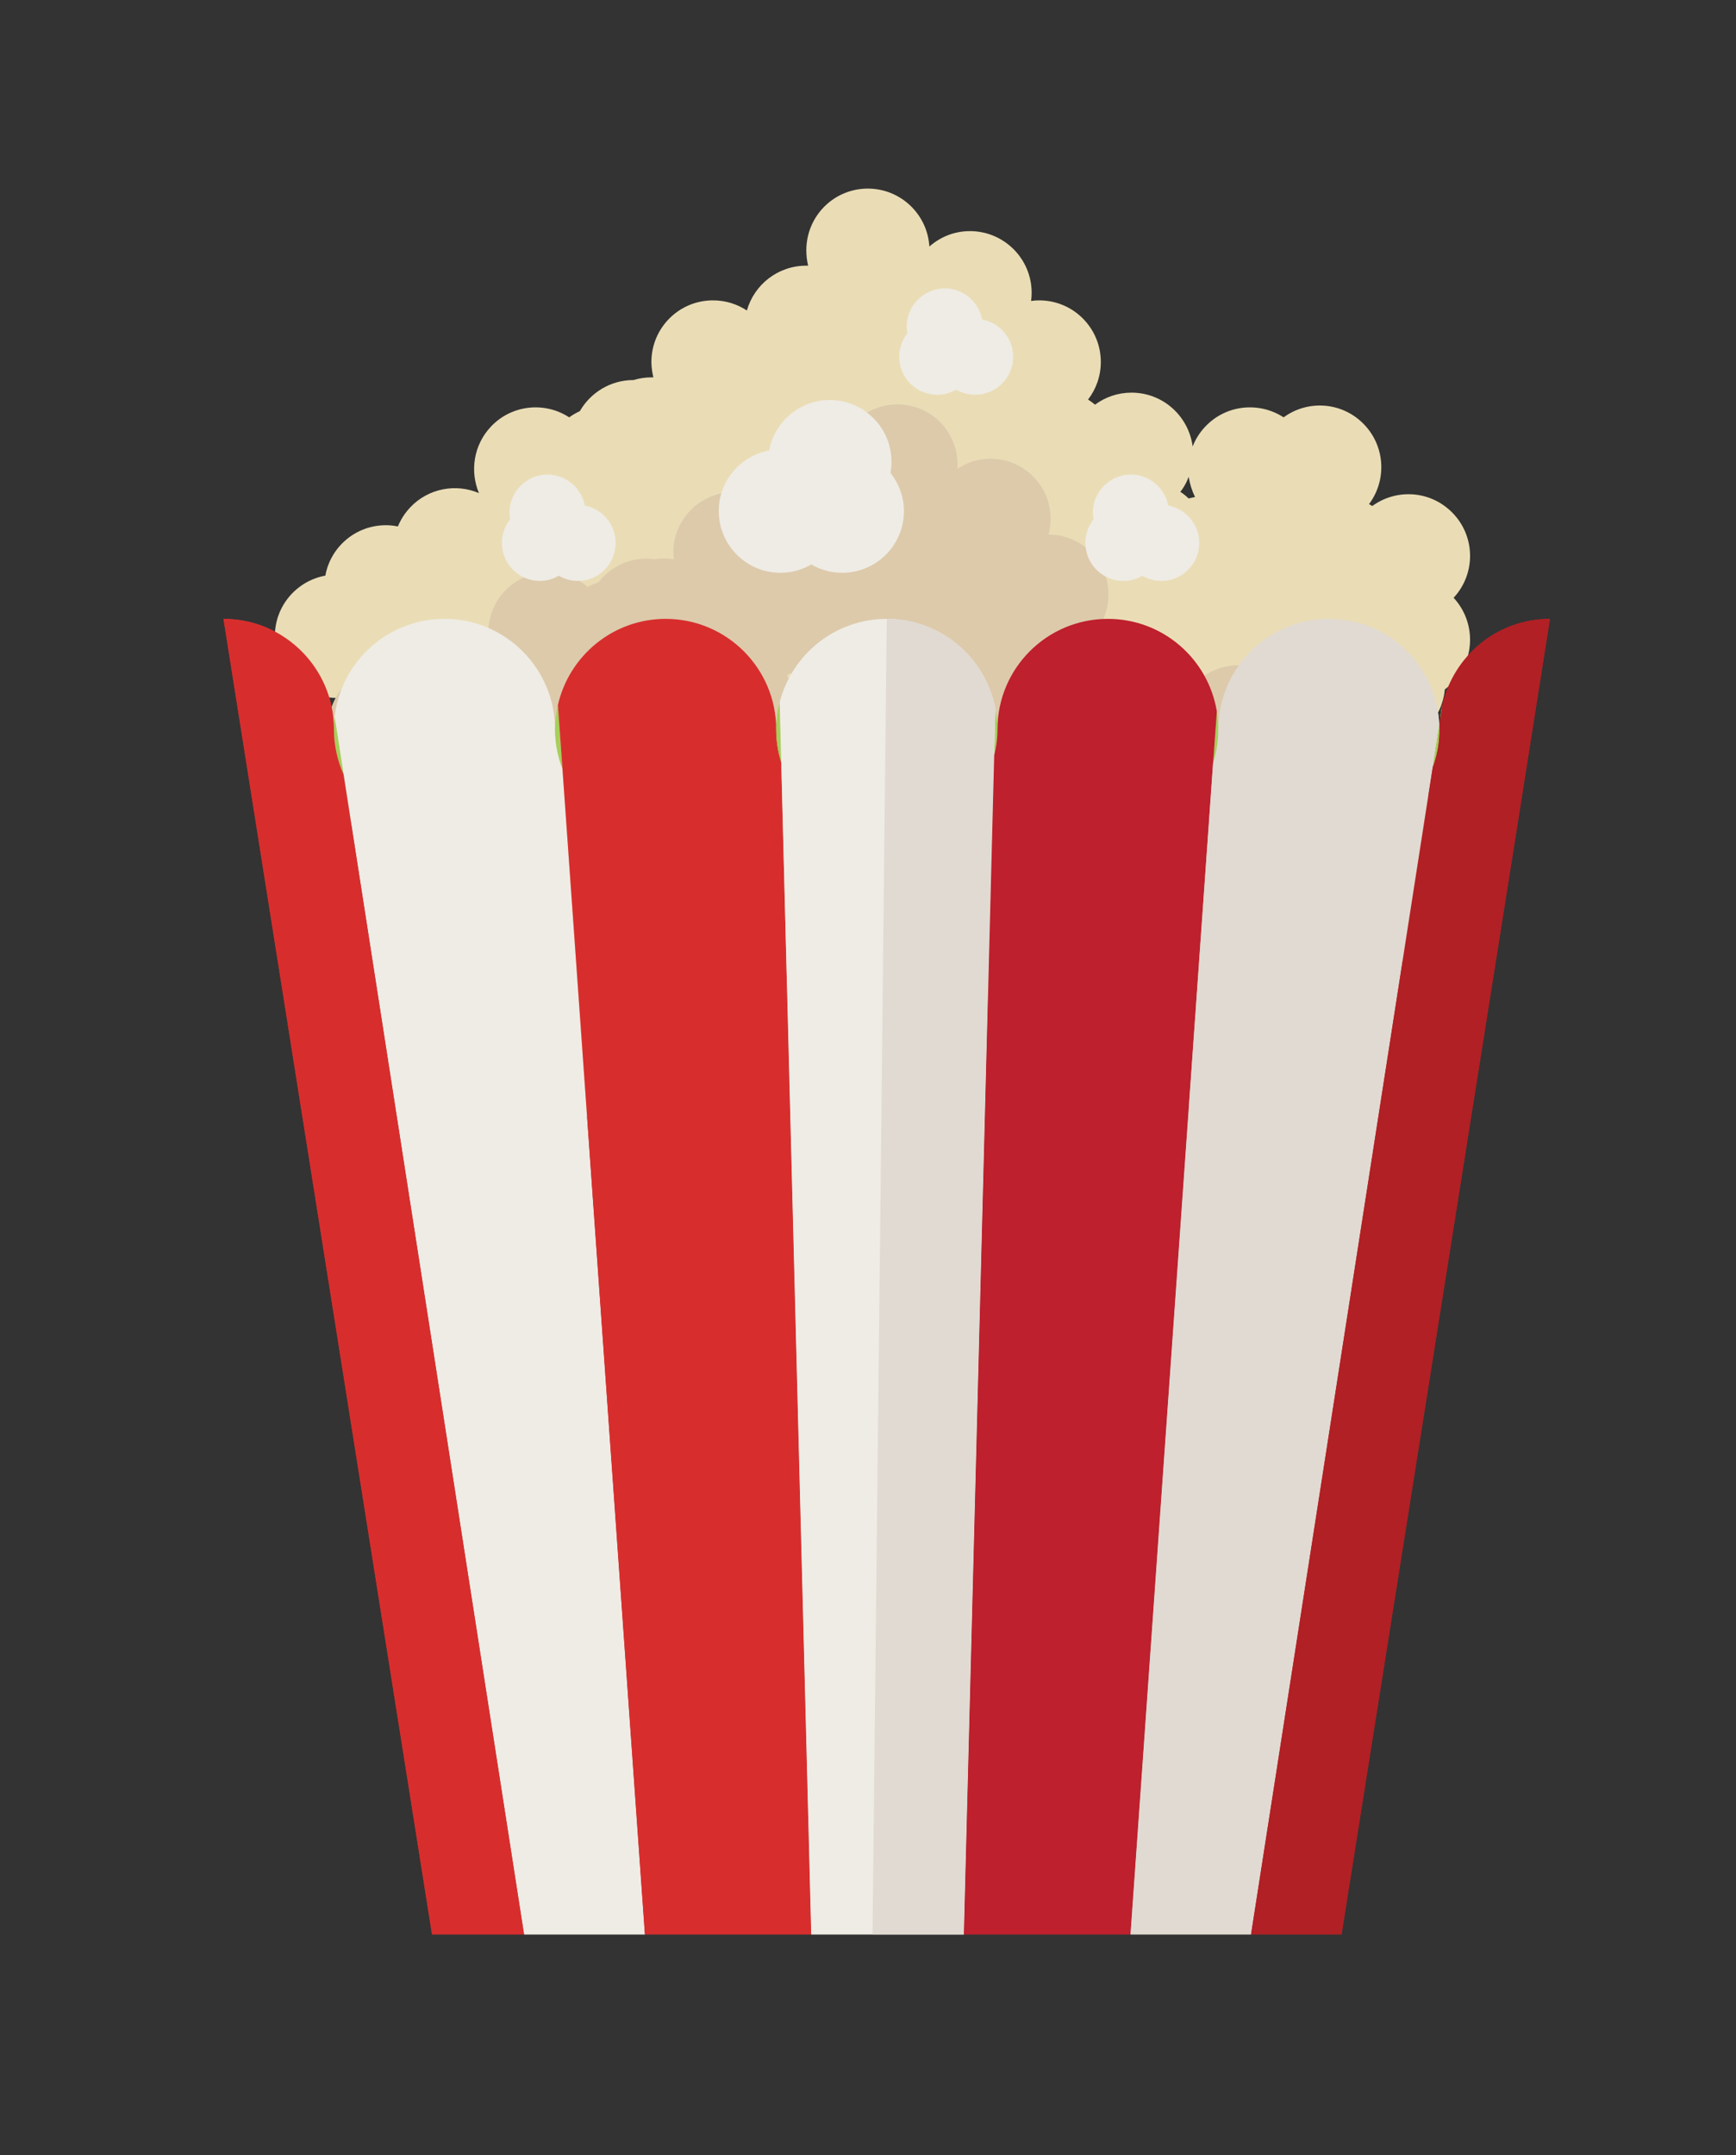 <?xml version="1.0" encoding="UTF-8" standalone="no"?>
<!-- Created with Inkscape (http://www.inkscape.org/) -->

<svg
   xmlns:dc="http://purl.org/dc/elements/1.1/"
   xmlns:cc="http://creativecommons.org/ns#"
   xmlns:rdf="http://www.w3.org/1999/02/22-rdf-syntax-ns#"
   xmlns:svg="http://www.w3.org/2000/svg"
   xmlns="http://www.w3.org/2000/svg"
   xmlns:sodipodi="http://sodipodi.sourceforge.net/DTD/sodipodi-0.dtd"
   xmlns:inkscape="http://www.inkscape.org/namespaces/inkscape"
   width="8.461mm"
   height="10.502mm"
   viewBox="0 0 8.461 10.502"
   version="1.1"
   id="svg5889"
   inkscape:version="0.92.3 (2405546, 2018-03-11)"
   sodipodi:docname="pop-corn-food.svg">
  <rect x="0" y="0" width="8.461" height="10.502" fill="#333333" stroke="none"/>
  <defs
     id="defs5883" />
  <sodipodi:namedview
     id="base"
     pagecolor="#ffffff"
     bordercolor="#666666"
     borderopacity="1.0"
     inkscape:pageopacity="0.0"
     inkscape:pageshadow="2"
     inkscape:zoom="3.06"
     inkscape:cx="91.620476"
     inkscape:cy="6.8830535"
     inkscape:document-units="mm"
     inkscape:current-layer="layer1"
     showgrid="false"
     fit-margin-top="1"
     fit-margin-bottom="1"
     fit-margin-right="1"
     fit-margin-left="1"
     inkscape:window-width="1853"
     inkscape:window-height="1025"
     inkscape:window-x="67"
     inkscape:window-y="27"
     inkscape:window-maximized="1" />
  <g
     inkscape:label="Capa 1"
     inkscape:groupmode="layer"
     id="layer1"
     transform="translate(-81.592,-112.781)">
    <g
       transform="matrix(0.353,0,0,-0.353,-59.302,242.406)"
       id="g7513">
      <g
         transform="translate(406.898,356.597)"
         id="g126">
        <path
           inkscape:connector-curvature="0"
           id="path128"
           style="fill:#efece5;fill-opacity:1;fill-rule:nonzero;stroke:none"
           d="m 0,0 c -0.064,0.169 -0.102,0.35 -0.102,0.542 0,0.843 -0.683,1.527 -1.525,1.527 -0.787,0 -1.432,-0.593 -1.518,-1.357 l 0.124,-0.791 2.492,-16.013 h 1.668 z" />
      </g>
      <g
         transform="translate(403.744,357.14)"
         id="g130">
        <path
           inkscape:connector-curvature="0"
           id="path132"
           style="fill:#a6cf5a;fill-opacity:1;fill-rule:nonzero;stroke:none"
           d="M 0,0 C 0,-0.222 0.049,-0.432 0.133,-0.622 L 0.01,0.169 C 0.006,0.114 0,0.058 0,0" />
      </g>
      <g
         transform="translate(406.797,357.14)"
         id="g134">
        <path
           inkscape:connector-curvature="0"
           id="path136"
           style="fill:#a6cf5a;fill-opacity:1;fill-rule:nonzero;stroke:none"
           d="M 0,0 C 0,-0.192 0.037,-0.374 0.102,-0.542 L 0.039,0.337 C 0.016,0.229 0,0.116 0,0" />
      </g>
      <g
         transform="translate(409.92,356.684)"
         id="g138">
        <path
           inkscape:connector-curvature="0"
           id="path140"
           style="fill:#d72e2d;fill-opacity:1;fill-rule:nonzero;stroke:none"
           d="m 0,0 c -0.045,0.144 -0.07,0.297 -0.07,0.456 0,0.843 -0.684,1.526 -1.526,1.526 -0.726,0 -1.332,-0.508 -1.488,-1.189 l 0.063,-0.879 1.138,-16.093 h 2.297 z" />
      </g>
      <g
         transform="translate(409.85,357.14)"
         id="g142">
        <path
           inkscape:connector-curvature="0"
           id="path144"
           style="fill:#a6cf5a;fill-opacity:1;fill-rule:nonzero;stroke:none"
           d="M 0,0 C 0,-0.159 0.025,-0.312 0.07,-0.456 L 0.049,0.374 C 0.018,0.254 0,0.129 0,0" />
      </g>
      <g
         transform="translate(412.859,356.783)"
         id="g146">
        <path
           inkscape:connector-curvature="0"
           id="path148"
           style="fill:#a6cf5a;fill-opacity:1;fill-rule:nonzero;stroke:none"
           d="m 0,0 c 0.029,0.115 0.045,0.234 0.045,0.357 0,0.097 -0.012,0.191 -0.027,0.282 z" />
      </g>
      <g
         transform="translate(411.377,358.666)"
         id="g150">
        <path
           inkscape:connector-curvature="0"
           id="path152"
           style="fill:#efece5;fill-opacity:1;fill-rule:nonzero;stroke:none"
           d="m 0,0 c -0.713,0 -1.311,-0.491 -1.479,-1.152 l 0.022,-0.83 0.414,-16.179 H 1.064 L 1.482,-1.883 1.5,-1.244 C 1.367,-0.536 0.744,0 0,0" />
      </g>
      <g
         transform="translate(415.883,356.676)"
         id="g154">
        <path
           inkscape:connector-curvature="0"
           id="path156"
           style="fill:#a6cf5a;fill-opacity:1;fill-rule:nonzero;stroke:none"
           d="m 0,0 c 0.047,0.146 0.072,0.302 0.072,0.464 0,0.084 -0.008,0.167 -0.021,0.248 z" />
      </g>
      <g
         transform="translate(414.43,358.666)"
         id="g158">
        <path
           inkscape:connector-curvature="0"
           id="path160"
           style="fill:#be202d;fill-opacity:1;fill-rule:nonzero;stroke:none"
           d="m 0,0 c -0.844,0 -1.525,-0.684 -1.525,-1.526 0,-0.123 -0.016,-0.243 -0.045,-0.357 l -0.418,-16.278 h 2.3 L 1.453,-1.99 1.504,-1.278 C 1.385,-0.553 0.758,0 0,0" />
      </g>
      <g
         transform="translate(417.482,358.666)"
         id="g162">
        <path
           inkscape:connector-curvature="0"
           id="path164"
           style="fill:#e0dad2;fill-opacity:1;fill-rule:nonzero;stroke:none"
           d="m 0,0 c -0.844,0 -1.527,-0.684 -1.527,-1.526 0,-0.162 -0.026,-0.318 -0.073,-0.464 l -1.14,-16.171 h 1.664 l 2.508,16.108 0.091,0.59 C 1.488,-0.649 0.822,0 0,0" />
      </g>
      <g
         transform="translate(418.914,356.613)"
         id="g166">
        <path
           inkscape:connector-curvature="0"
           id="path168"
           style="fill:#a6cf5a;fill-opacity:1;fill-rule:nonzero;stroke:none"
           d="m 0,0 c 0.061,0.164 0.094,0.341 0.094,0.526 0,0.022 -0.002,0.043 -0.002,0.064 z" />
      </g>
      <g
         transform="translate(419.049,357.484)"
         id="g170">
        <path
           inkscape:connector-curvature="0"
           id="path172"
           style="fill:#a6cf5a;fill-opacity:1;fill-rule:nonzero;stroke:none"
           d="M 0,0 C -0.018,-0.073 -0.027,-0.146 -0.033,-0.219 Z" />
      </g>
      <g
         transform="translate(419.049,357.484)"
         id="g174">
        <path
           inkscape:connector-curvature="0"
           id="path176"
           style="fill:#be202d;fill-opacity:1;fill-rule:nonzero;stroke:none"
           d="m 0,0 -0.033,-0.219 c -0.004,-0.042 -0.008,-0.084 -0.008,-0.126 0,-0.185 -0.033,-0.362 -0.094,-0.526 l -2.508,-16.108 h 1.25 l 2.407,15.183 0.47,2.978 C 0.76,1.182 0.156,0.676 0,0" />
      </g>
      <g
         transform="translate(403.877,356.518)"
         id="g178">
        <path
           inkscape:connector-curvature="0"
           id="path180"
           style="fill:#d72e2d;fill-opacity:1;fill-rule:nonzero;stroke:none"
           d="m 0,0 c -0.084,0.19 -0.133,0.4 -0.133,0.622 0,0.842 -0.683,1.526 -1.525,1.526 l 0.472,-2.978 2.407,-15.183 h 1.271 z" />
      </g>
      <g
         transform="translate(415.545,360.627)"
         id="g182">
        <path
           inkscape:connector-curvature="0"
           id="path184"
           style="fill:#eaddb6;fill-opacity:1;fill-rule:nonzero;stroke:none"
           d="M 0,0 C 0.016,-0.097 0.045,-0.191 0.088,-0.279 0.061,-0.284 0.029,-0.291 0,-0.299 -0.035,-0.266 -0.072,-0.234 -0.115,-0.208 -0.066,-0.145 -0.027,-0.075 0,0 m -4.646,-3.027 c -0.008,-0.016 -0.016,-0.034 -0.024,-0.051 -0.027,0.052 -0.062,0.099 -0.101,0.143 0.039,-0.035 0.082,-0.066 0.125,-0.092 M -5.279,0.08 c 0.004,-0.058 0.011,-0.115 0.025,-0.169 -0.008,0 -0.016,0.001 -0.025,0.001 -0.076,0 -0.151,-0.011 -0.221,-0.03 -0.027,0.023 -0.057,0.043 -0.084,0.063 0.01,0.013 0.02,0.026 0.027,0.039 0.1,0.016 0.194,0.05 0.278,0.096 m 1.681,-1.777 c 0.086,0.092 0.153,0.201 0.192,0.323 0.049,-0.047 0.107,-0.085 0.166,-0.119 -0.135,-0.038 -0.26,-0.109 -0.358,-0.204 m 7.217,1.223 C 3.316,-0.186 2.861,-0.166 2.535,-0.403 2.52,-0.393 2.506,-0.386 2.49,-0.377 2.746,-0.036 2.711,0.45 2.395,0.75 2.094,1.038 1.635,1.059 1.311,0.821 0.973,1.041 0.516,0.997 0.23,0.694 0.152,0.612 0.094,0.519 0.055,0.419 0,0.838 -0.355,1.162 -0.789,1.162 c -0.19,0 -0.363,-0.062 -0.504,-0.166 -0.031,0.025 -0.062,0.049 -0.096,0.071 0.11,0.143 0.176,0.323 0.176,0.518 0,0.471 -0.381,0.851 -0.851,0.851 -0.038,0 -0.077,-0.003 -0.112,-0.008 0.006,0.037 0.008,0.073 0.008,0.113 0,0.469 -0.381,0.851 -0.852,0.851 -0.216,0 -0.41,-0.081 -0.56,-0.213 -0.027,0.446 -0.397,0.8 -0.85,0.8 -0.47,0 -0.849,-0.381 -0.849,-0.852 0,-0.073 0.009,-0.145 0.025,-0.212 -0.008,0 -0.016,0 -0.025,0 -0.393,0 -0.719,-0.262 -0.821,-0.619 -0.134,0.089 -0.295,0.14 -0.468,0.14 -0.469,0 -0.85,-0.38 -0.85,-0.851 0,-0.074 0.012,-0.145 0.027,-0.212 -0.007,0 -0.017,0 -0.027,0 -0.086,0 -0.168,-0.013 -0.246,-0.037 h -0.002 c -0.316,0 -0.592,-0.173 -0.74,-0.429 -0.051,-0.024 -0.1,-0.052 -0.147,-0.086 -0.336,0.22 -0.793,0.176 -1.08,-0.127 -0.24,-0.254 -0.293,-0.615 -0.166,-0.919 -0.316,0.136 -0.699,0.068 -0.949,-0.197 -0.074,-0.078 -0.131,-0.168 -0.17,-0.263 -0.055,0.011 -0.111,0.017 -0.166,0.017 -0.418,0 -0.764,-0.3 -0.836,-0.696 -0.398,-0.073 -0.697,-0.42 -0.697,-0.836 0,-0.47 0.381,-0.852 0.851,-0.852 0.157,0 0.299,0.042 0.426,0.115 0.125,-0.073 0.27,-0.115 0.426,-0.115 0.457,0 0.828,0.36 0.848,0.811 0.082,-0.069 0.173,-0.121 0.267,-0.155 -0.029,-0.087 -0.045,-0.18 -0.045,-0.277 0,-0.471 0.379,-0.853 0.852,-0.853 0.156,0 0.303,0.044 0.428,0.118 0.064,-0.073 0.142,-0.134 0.228,-0.182 0.029,-0.059 0.063,-0.114 0.104,-0.165 -0.313,-0.126 -0.534,-0.432 -0.534,-0.789 0,-0.073 0.01,-0.145 0.03,-0.213 -0.01,0 -0.02,10e-4 -0.03,10e-4 -0.468,0 -0.849,-0.381 -0.849,-0.851 0,-0.471 0.381,-0.851 0.849,-0.851 0.159,0 0.303,0.043 0.43,0.117 0.156,-0.177 0.385,-0.288 0.639,-0.288 0.468,0 0.849,0.382 0.849,0.852 0,0.214 -0.08,0.407 -0.209,0.557 0.149,-0.132 0.344,-0.21 0.557,-0.21 0.469,0 0.852,0.381 0.852,0.851 0,0.101 -0.02,0.197 -0.053,0.287 0.09,-0.033 0.187,-0.051 0.287,-0.051 0.344,0 0.641,0.203 0.775,0.496 0.145,-0.261 0.424,-0.437 0.743,-0.437 0.158,0 0.302,0.043 0.429,0.117 0.156,-0.176 0.385,-0.287 0.637,-0.287 0.469,0 0.85,0.378 0.851,0.847 0.1,-0.041 0.209,-0.065 0.325,-0.065 0.158,0 0.304,0.043 0.429,0.118 0.065,-0.072 0.141,-0.134 0.227,-0.181 -0.359,-0.1 -0.623,-0.429 -0.623,-0.819 0,-0.47 0.383,-0.852 0.853,-0.852 0.157,0 0.303,0.044 0.428,0.118 0.156,-0.176 0.383,-0.288 0.639,-0.288 0.469,0 0.849,0.382 0.849,0.852 0,0.3 -0.156,0.564 -0.392,0.715 0.111,0.144 0.178,0.323 0.178,0.518 0,0.135 -0.034,0.263 -0.088,0.377 0.228,0.02 0.429,0.131 0.572,0.296 0.019,-0.025 0.043,-0.049 0.066,-0.072 0.114,-0.108 0.248,-0.177 0.389,-0.21 0.041,-0.139 0.117,-0.27 0.231,-0.377 0.339,-0.323 0.878,-0.309 1.203,0.032 0.136,0.144 0.213,0.325 0.23,0.51 0.039,0.03 0.078,0.062 0.113,0.101 0.313,0.327 0.311,0.837 0.008,1.164 0.317,0.341 0.301,0.875 -0.039,1.196" />
      </g>
      <g
         transform="translate(415.398,357.201)"
         id="g186">
        <path
           inkscape:connector-curvature="0"
           id="path188"
           style="fill:#ddcaab;fill-opacity:1;fill-rule:nonzero;stroke:none"
           d="M 0,0 C 0,-0.095 0.014,-0.19 0.047,-0.281 0.02,-0.282 -0.01,-0.284 -0.041,-0.288 -0.07,-0.25 -0.104,-0.216 -0.141,-0.185 -0.086,-0.131 -0.039,-0.068 0,0 m -4.881,-2.318 c -0.012,-0.015 -0.021,-0.03 -0.031,-0.046 -0.022,0.053 -0.049,0.103 -0.08,0.151 0.035,-0.038 0.07,-0.074 0.111,-0.105 M -5.09,0.764 C -5.094,0.708 -5.094,0.652 -5.086,0.597 -5.096,0.6 -5.105,0.601 -5.115,0.603 c -0.072,0.009 -0.143,0.009 -0.213,0 -0.024,0.024 -0.049,0.048 -0.076,0.07 0.013,0.012 0.023,0.024 0.035,0.036 0.098,0.001 0.193,0.021 0.279,0.055 m 1.393,-1.933 c 0.093,0.076 0.172,0.173 0.228,0.285 0.041,-0.051 0.088,-0.096 0.143,-0.135 -0.137,-0.019 -0.264,-0.072 -0.371,-0.15 m 7.127,0.241 c -0.252,0.317 -0.694,0.396 -1.039,0.21 -0.012,0.01 -0.024,0.021 -0.037,0.031 0.289,0.295 0.322,0.769 0.054,1.101 C 2.154,0.73 1.715,0.81 1.369,0.625 1.072,0.88 0.627,0.895 0.309,0.641 0.225,0.572 0.156,0.489 0.104,0.398 0.107,0.809 -0.193,1.168 -0.613,1.225 -0.795,1.25 -0.973,1.213 -1.123,1.13 c -0.025,0.03 -0.053,0.057 -0.082,0.081 0.125,0.125 0.213,0.29 0.238,0.478 0.061,0.453 -0.258,0.872 -0.711,0.933 -0.039,0.005 -0.074,0.007 -0.109,0.007 0.008,0.035 0.016,0.07 0.021,0.107 0.061,0.453 -0.257,0.871 -0.711,0.932 C -2.684,3.697 -2.885,3.644 -3.047,3.536 -3.014,3.971 -3.326,4.36 -3.762,4.419 -4.217,4.48 -4.635,4.162 -4.695,3.708 -4.705,3.637 -4.703,3.567 -4.695,3.498 -4.705,3.5 -4.713,3.502 -4.723,3.504 -5.1,3.555 -5.449,3.343 -5.596,3.012 -5.713,3.114 -5.859,3.186 -6.025,3.208 -6.48,3.269 -6.898,2.95 -6.961,2.496 c -0.01,-0.071 -0.008,-0.141 0,-0.21 -0.01,0.002 -0.018,0.005 -0.027,0.005 -0.08,0.012 -0.162,0.01 -0.242,-0.003 L -7.232,2.289 C -7.539,2.33 -7.826,2.198 -8.002,1.97 -8.053,1.954 -8.105,1.933 -8.154,1.907 -8.451,2.163 -8.898,2.179 -9.215,1.924 -9.479,1.71 -9.578,1.368 -9.494,1.058 -9.783,1.23 -10.158,1.215 -10.436,0.992 -10.52,0.925 -10.584,0.847 -10.637,0.76 c -0.049,0.017 -0.101,0.031 -0.158,0.037 -0.402,0.055 -0.775,-0.19 -0.896,-0.563 -0.395,-0.019 -0.729,-0.314 -0.784,-0.717 -0.058,-0.454 0.26,-0.871 0.713,-0.934 0.151,-0.02 0.295,0.003 0.426,0.056 0.111,-0.086 0.248,-0.145 0.397,-0.166 0.441,-0.059 0.845,0.239 0.925,0.674 0.071,-0.078 0.149,-0.141 0.239,-0.186 -0.041,-0.08 -0.071,-0.168 -0.082,-0.262 -0.063,-0.454 0.255,-0.872 0.711,-0.932 0.152,-0.021 0.298,10e-4 0.431,0.056 0.051,-0.079 0.119,-0.148 0.197,-0.205 0.018,-0.061 0.043,-0.118 0.079,-0.173 -0.319,-0.081 -0.571,-0.347 -0.62,-0.692 -0.009,-0.07 -0.009,-0.142 0,-0.21 -0.009,0.002 -0.017,0.004 -0.027,0.006 -0.455,0.061 -0.873,-0.258 -0.932,-0.712 -0.062,-0.453 0.256,-0.872 0.711,-0.932 0.151,-0.021 0.297,10e-4 0.43,0.056 0.127,-0.19 0.334,-0.327 0.578,-0.36 0.453,-0.061 0.871,0.257 0.934,0.711 0.027,0.207 -0.026,0.404 -0.133,0.565 0.129,-0.145 0.307,-0.247 0.512,-0.274 0.453,-0.062 0.871,0.256 0.933,0.71 0.014,0.098 0.006,0.194 -0.013,0.284 0.084,-0.043 0.173,-0.073 0.271,-0.086 0.33,-0.045 0.643,0.113 0.811,0.379 0.107,-0.272 0.353,-0.478 0.662,-0.52 0.15,-0.021 0.299,0.003 0.429,0.057 0.127,-0.189 0.334,-0.327 0.579,-0.36 0.453,-0.061 0.867,0.256 0.931,0.707 0.092,-0.053 0.195,-0.089 0.305,-0.104 0.15,-0.021 0.299,0.002 0.432,0.057 0.052,-0.079 0.119,-0.146 0.193,-0.203 -0.359,-0.051 -0.656,-0.333 -0.707,-0.71 -0.061,-0.454 0.256,-0.873 0.711,-0.934 0.152,-0.019 0.299,0.003 0.431,0.058 0.127,-0.191 0.332,-0.328 0.577,-0.361 0.453,-0.061 0.873,0.258 0.933,0.712 0.039,0.291 -0.078,0.565 -0.285,0.742 0.125,0.124 0.213,0.289 0.238,0.477 0.018,0.131 0.002,0.258 -0.035,0.375 0.223,-0.01 0.432,0.071 0.59,0.212 0.018,-0.027 0.035,-0.054 0.055,-0.079 0.095,-0.118 0.215,-0.202 0.347,-0.253 0.022,-0.14 0.078,-0.276 0.172,-0.393 0.287,-0.357 0.811,-0.413 1.168,-0.127 0.151,0.122 0.248,0.287 0.287,0.464 0.043,0.022 0.086,0.05 0.125,0.082 0.342,0.276 0.409,0.768 0.157,1.123 0.353,0.289 0.408,0.805 0.119,1.16" />
      </g>
      <g
         transform="translate(406.898,356.597)"
         id="g190">
        <path
           inkscape:connector-curvature="0"
           id="path192"
           style="fill:#efece5;fill-opacity:1;fill-rule:nonzero;stroke:none"
           d="m 0,0 c -0.064,0.169 -0.102,0.35 -0.102,0.542 0,0.843 -0.683,1.527 -1.525,1.527 -0.787,0 -1.432,-0.593 -1.518,-1.357 l 0.124,-0.791 2.492,-16.013 h 1.668 z" />
      </g>
      <g
         transform="translate(403.744,357.14)"
         id="g194">
        <path
           inkscape:connector-curvature="0"
           id="path196"
           style="fill:#a6cf5a;fill-opacity:1;fill-rule:nonzero;stroke:none"
           d="M 0,0 C 0,-0.222 0.049,-0.432 0.133,-0.622 L 0.01,0.169 C 0.006,0.114 0,0.058 0,0" />
      </g>
      <g
         transform="translate(406.797,357.14)"
         id="g198">
        <path
           inkscape:connector-curvature="0"
           id="path200"
           style="fill:#a6cf5a;fill-opacity:1;fill-rule:nonzero;stroke:none"
           d="M 0,0 C 0,-0.192 0.037,-0.374 0.102,-0.542 L 0.039,0.337 C 0.016,0.229 0,0.116 0,0" />
      </g>
      <g
         transform="translate(409.92,356.684)"
         id="g202">
        <path
           inkscape:connector-curvature="0"
           id="path204"
           style="fill:#d72e2d;fill-opacity:1;fill-rule:nonzero;stroke:none"
           d="m 0,0 c -0.045,0.144 -0.07,0.297 -0.07,0.456 0,0.843 -0.684,1.526 -1.526,1.526 -0.726,0 -1.332,-0.508 -1.488,-1.189 l 0.063,-0.879 1.138,-16.093 h 2.297 z" />
      </g>
      <g
         transform="translate(409.85,357.14)"
         id="g206">
        <path
           inkscape:connector-curvature="0"
           id="path208"
           style="fill:#a6cf5a;fill-opacity:1;fill-rule:nonzero;stroke:none"
           d="M 0,0 C 0,-0.159 0.025,-0.312 0.07,-0.456 L 0.049,0.374 C 0.018,0.254 0,0.129 0,0" />
      </g>
      <g
         transform="translate(412.859,356.783)"
         id="g210">
        <path
           inkscape:connector-curvature="0"
           id="path212"
           style="fill:#a6cf5a;fill-opacity:1;fill-rule:nonzero;stroke:none"
           d="m 0,0 c 0.029,0.115 0.045,0.234 0.045,0.357 0,0.097 -0.012,0.191 -0.027,0.282 z" />
      </g>
      <g
         transform="translate(411.377,358.666)"
         id="g214">
        <path
           inkscape:connector-curvature="0"
           id="path216"
           style="fill:#efece5;fill-opacity:1;fill-rule:nonzero;stroke:none"
           d="m 0,0 c -0.713,0 -1.311,-0.491 -1.479,-1.152 l 0.022,-0.83 0.414,-16.179 H 1.064 L 1.482,-1.883 1.5,-1.244 C 1.367,-0.536 0.744,0 0,0" />
      </g>
      <g
         transform="translate(411.18,340.505)"
         id="g218">
        <path
           inkscape:connector-curvature="0"
           id="path220"
           style="fill:#e0dad2;fill-opacity:1;fill-rule:nonzero;stroke:none"
           d="m 0,0 h 1.262 l 0.418,16.278 0.017,0.639 c -0.133,0.708 -0.756,1.244 -1.5,1.244" />
      </g>
      <g
         transform="translate(415.883,356.676)"
         id="g222">
        <path
           inkscape:connector-curvature="0"
           id="path224"
           style="fill:#a6cf5a;fill-opacity:1;fill-rule:nonzero;stroke:none"
           d="m 0,0 c 0.047,0.146 0.072,0.302 0.072,0.464 0,0.084 -0.008,0.167 -0.021,0.248 z" />
      </g>
      <g
         transform="translate(414.43,358.666)"
         id="g226">
        <path
           inkscape:connector-curvature="0"
           id="path228"
           style="fill:#be202d;fill-opacity:1;fill-rule:nonzero;stroke:none"
           d="m 0,0 c -0.844,0 -1.525,-0.684 -1.525,-1.526 0,-0.123 -0.016,-0.243 -0.045,-0.357 l -0.418,-16.278 h 2.3 L 1.453,-1.99 1.504,-1.278 C 1.385,-0.553 0.758,0 0,0" />
      </g>
      <g
         transform="translate(417.482,358.666)"
         id="g230">
        <path
           inkscape:connector-curvature="0"
           id="path232"
           style="fill:#e0dad2;fill-opacity:1;fill-rule:nonzero;stroke:none"
           d="m 0,0 c -0.844,0 -1.527,-0.684 -1.527,-1.526 0,-0.162 -0.026,-0.318 -0.073,-0.464 l -1.14,-16.171 h 1.664 l 2.508,16.108 0.091,0.59 C 1.488,-0.649 0.822,0 0,0" />
      </g>
      <g
         transform="translate(418.914,356.613)"
         id="g234">
        <path
           inkscape:connector-curvature="0"
           id="path236"
           style="fill:#a6cf5a;fill-opacity:1;fill-rule:nonzero;stroke:none"
           d="m 0,0 c 0.061,0.164 0.094,0.341 0.094,0.526 0,0.022 -0.002,0.043 -0.002,0.064 z" />
      </g>
      <g
         transform="translate(419.049,357.484)"
         id="g238">
        <path
           inkscape:connector-curvature="0"
           id="path240"
           style="fill:#a6cf5a;fill-opacity:1;fill-rule:nonzero;stroke:none"
           d="M 0,0 C -0.018,-0.073 -0.027,-0.146 -0.033,-0.219 Z" />
      </g>
      <g
         transform="translate(419.049,357.484)"
         id="g242">
        <path
           inkscape:connector-curvature="0"
           id="path244"
           style="fill:#b12024;fill-opacity:1;fill-rule:nonzero;stroke:none"
           d="m 0,0 -0.033,-0.219 c -0.004,-0.042 -0.008,-0.084 -0.008,-0.126 0,-0.185 -0.033,-0.362 -0.094,-0.526 l -2.508,-16.108 h 1.25 l 2.407,15.183 0.47,2.978 C 0.76,1.182 0.156,0.676 0,0" />
      </g>
      <g
         transform="translate(403.877,356.518)"
         id="g246">
        <path
           inkscape:connector-curvature="0"
           id="path248"
           style="fill:#d72e2d;fill-opacity:1;fill-rule:nonzero;stroke:none"
           d="m 0,0 c -0.084,0.19 -0.133,0.4 -0.133,0.622 0,0.842 -0.683,1.526 -1.525,1.526 l 0.472,-2.978 2.407,-15.183 h 1.271 z" />
      </g>
      <g
         transform="translate(411.428,360.682)"
         id="g250">
        <path
           inkscape:connector-curvature="0"
           id="path252"
           style="fill:#efece5;fill-opacity:1;fill-rule:nonzero;stroke:none"
           d="m 0,0 c 0.008,0.05 0.014,0.101 0.014,0.153 0,0.47 -0.383,0.852 -0.852,0.852 -0.416,0 -0.764,-0.3 -0.836,-0.696 -0.396,-0.074 -0.697,-0.42 -0.697,-0.837 0,-0.471 0.383,-0.852 0.851,-0.852 0.157,0 0.301,0.043 0.426,0.115 0.125,-0.072 0.272,-0.115 0.426,-0.115 0.471,0 0.854,0.381 0.854,0.852 C 0.186,-0.329 0.113,-0.145 0,0" />
      </g>
      <g
         transform="translate(411.662,362.61)"
         id="g254">
        <path
           inkscape:connector-curvature="0"
           id="path256"
           style="fill:#efece5;fill-opacity:1;fill-rule:nonzero;stroke:none"
           d="m 0,0 c -0.006,0.03 -0.01,0.062 -0.01,0.094 0,0.289 0.239,0.524 0.526,0.524 0.257,0 0.468,-0.185 0.515,-0.429 C 1.275,0.145 1.459,-0.068 1.459,-0.326 1.459,-0.615 1.225,-0.85 0.934,-0.85 0.84,-0.85 0.75,-0.824 0.672,-0.779 0.596,-0.824 0.508,-0.85 0.41,-0.85 c -0.287,0 -0.523,0.235 -0.523,0.524 0,0.123 0.043,0.237 0.113,0.326" />
      </g>
      <g
         transform="translate(406.176,360.041)"
         id="g258">
        <path
           inkscape:connector-curvature="0"
           id="path260"
           style="fill:#efece5;fill-opacity:1;fill-rule:nonzero;stroke:none"
           d="m 0,0 c -0.004,0.03 -0.008,0.062 -0.008,0.093 0,0.289 0.235,0.524 0.524,0.524 0.257,0 0.468,-0.184 0.515,-0.428 0.242,-0.045 0.426,-0.259 0.426,-0.515 0,-0.289 -0.232,-0.525 -0.521,-0.525 -0.096,0 -0.188,0.027 -0.264,0.072 -0.076,-0.045 -0.166,-0.072 -0.26,-0.072 -0.293,0 -0.525,0.236 -0.525,0.525 0,0.123 0.043,0.236 0.113,0.326" />
      </g>
      <g
         transform="translate(414.232,360.041)"
         id="g262">
        <path
           inkscape:connector-curvature="0"
           id="path264"
           style="fill:#efece5;fill-opacity:1;fill-rule:nonzero;stroke:none"
           d="m 0,0 c -0.006,0.03 -0.01,0.062 -0.01,0.093 0,0.289 0.237,0.524 0.526,0.524 0.255,0 0.468,-0.184 0.515,-0.428 0.242,-0.045 0.428,-0.259 0.428,-0.515 0,-0.289 -0.234,-0.525 -0.525,-0.525 -0.096,0 -0.184,0.027 -0.262,0.072 -0.076,-0.045 -0.166,-0.072 -0.262,-0.072 -0.289,0 -0.523,0.236 -0.523,0.525 0,0.123 0.043,0.236 0.113,0.326" />
      </g>
    </g>
  </g>
</svg>
